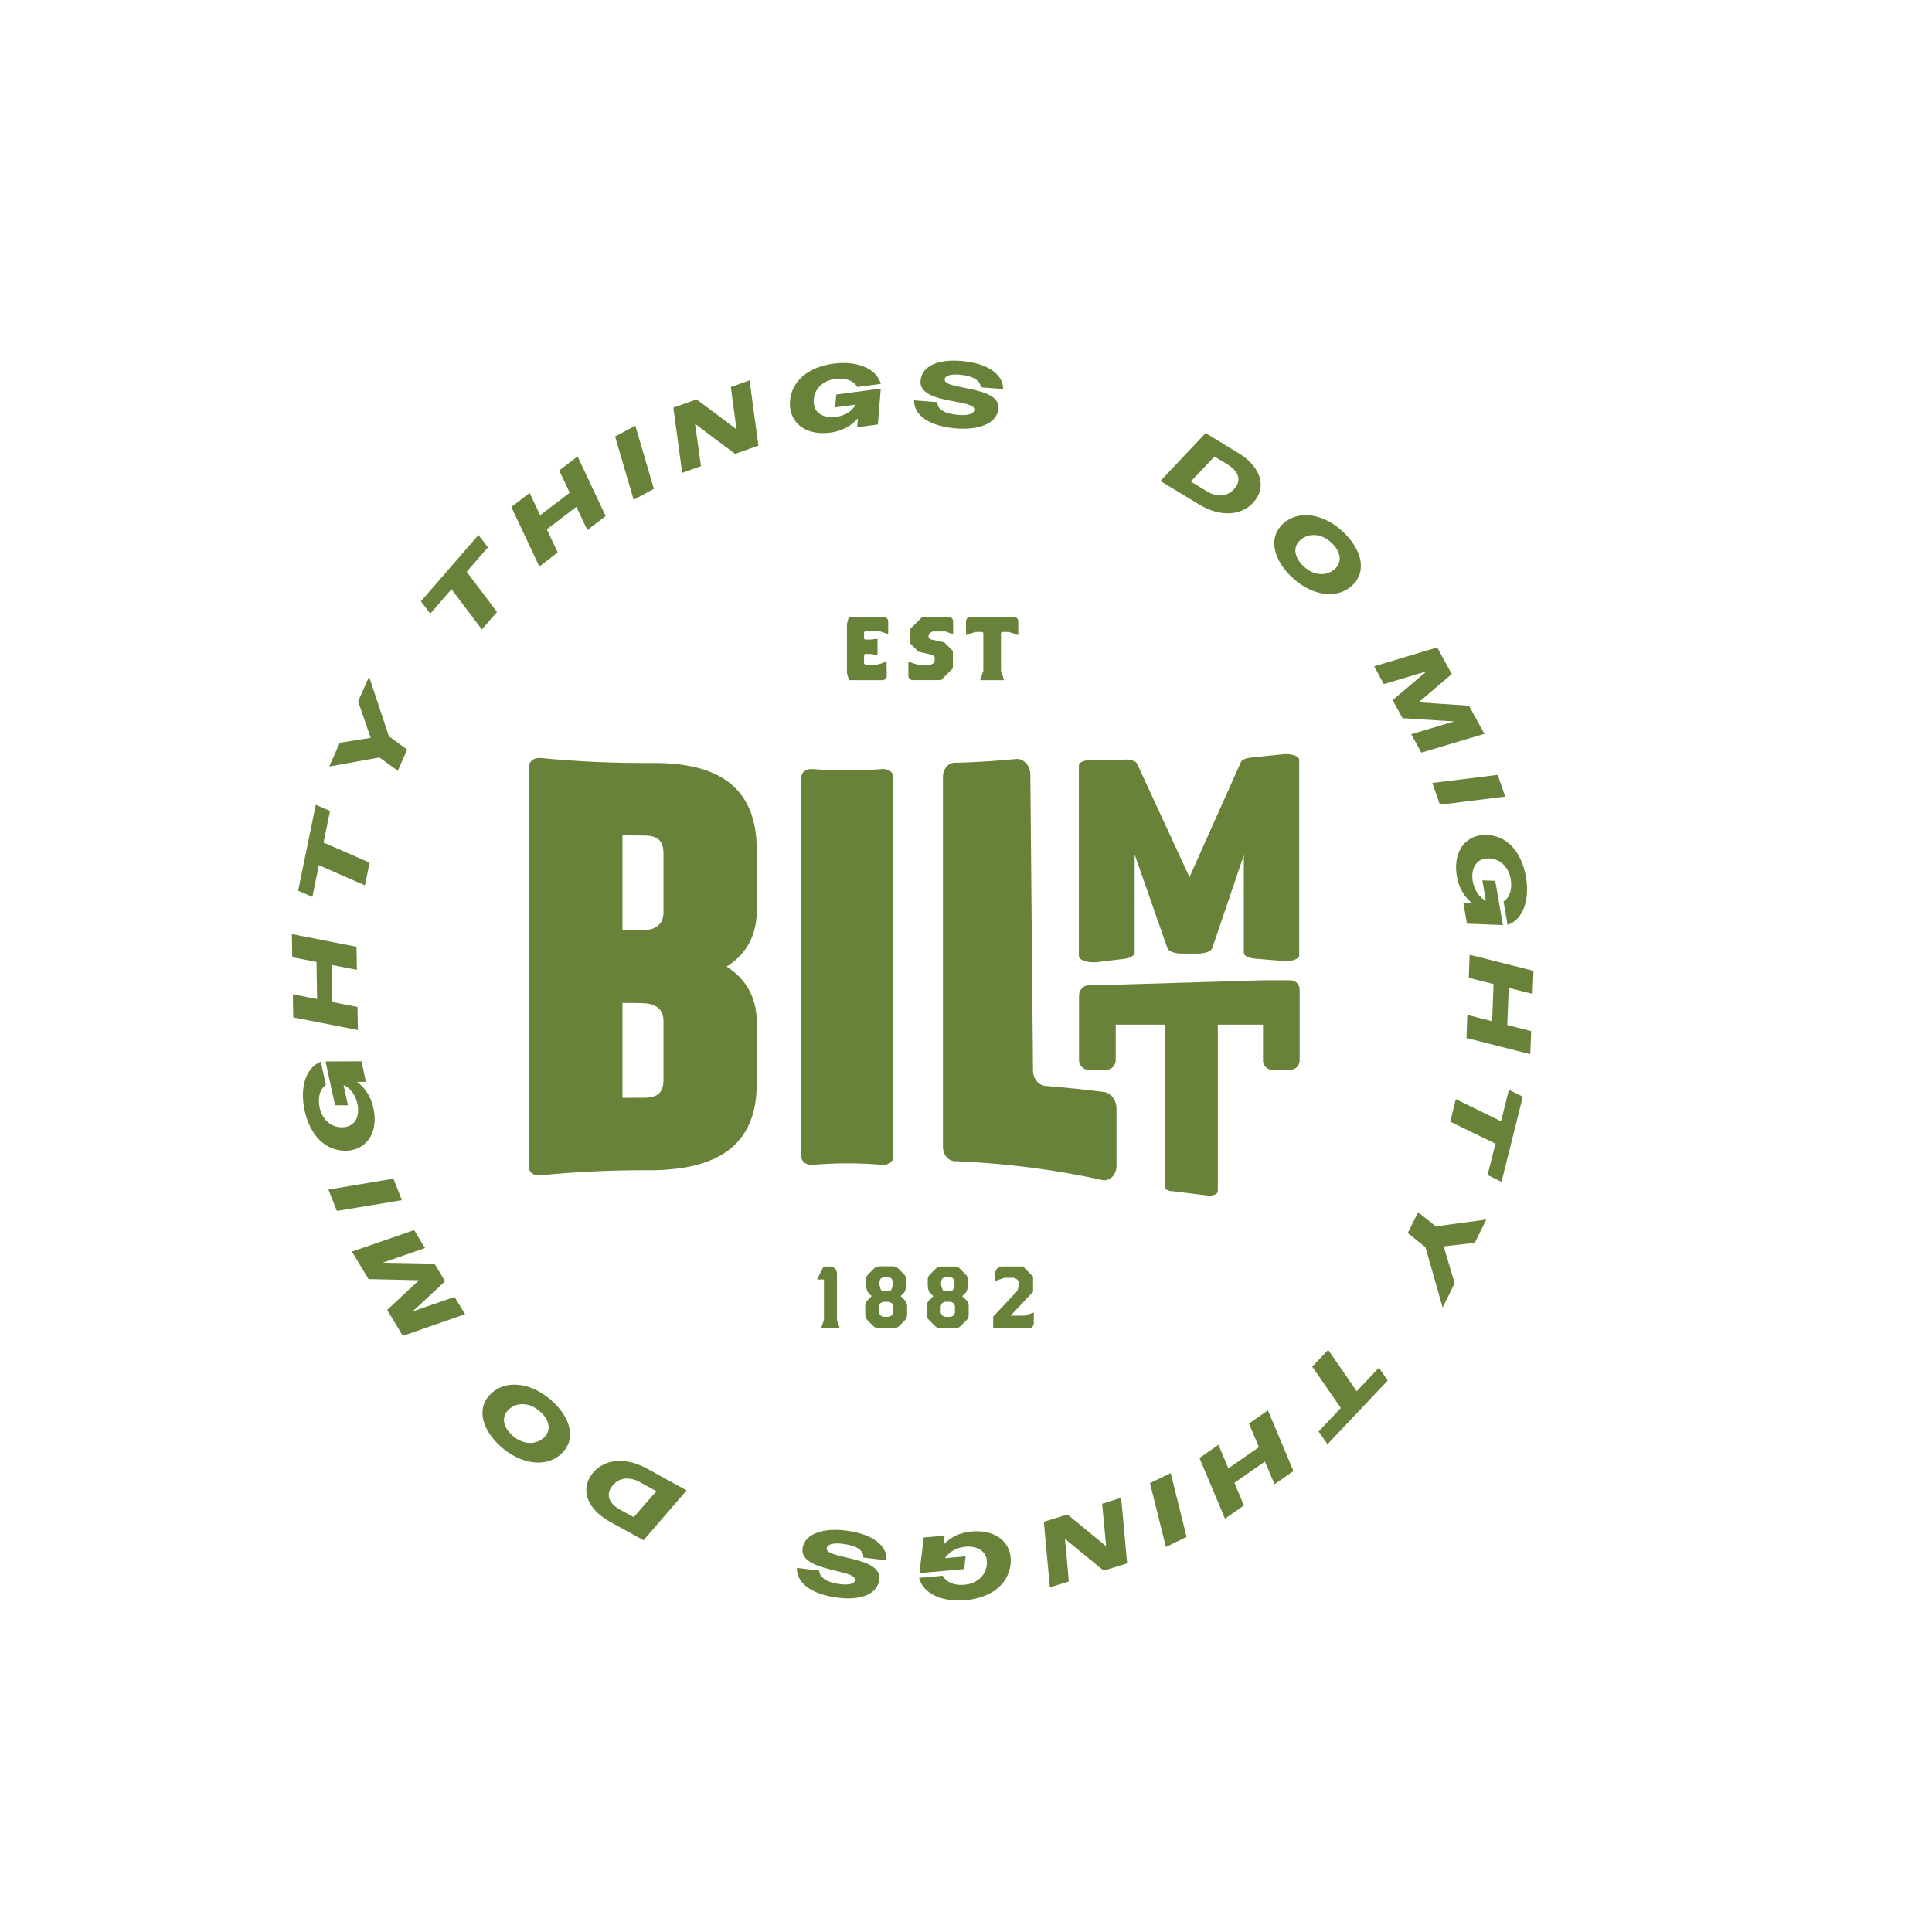 <svg width="558" height="558" viewBox="0 0 558 558" fill="none" xmlns="http://www.w3.org/2000/svg">
<path d="M244.612 180.309V194.37L245.166 196.452H254.842C255.551 196.452 256.148 195.854 256.126 195.145L256.038 190.872C254.908 191.624 253.602 192.023 252.251 192.023H249.948L249.55 191.624V189.144L249.816 188.879H251.498L253.447 189.189V184.494L251.498 184.716H249.816L249.55 184.45V182.634L249.749 182.369H254.222L256.525 183.144V179.468C256.525 178.759 255.949 178.206 255.241 178.206H245.143L244.59 180.287L244.612 180.309Z" fill="#688339"/>
<path d="M275.213 193.086V188.015L272.733 185.535L268.703 184.627L268.171 184.096V183.564L268.57 182.789L269.345 182.391H273.043L275.279 183.166V179.402C275.279 178.737 274.748 178.206 274.083 178.206H266.333L262.946 181.594V185.889L265.293 188.237L269.323 189.144L269.965 189.787V190.827L269.566 191.602L268.791 192.001H265.071L262.348 191.093V195.167C262.348 195.854 262.901 196.429 263.61 196.429H271.803L275.191 193.042L275.213 193.086Z" fill="#688339"/>
<path d="M279 179.379V183.432L281.701 182.524H283.739L284.004 182.789V193.728L283.096 196.452H290.005L289.097 193.728V182.789L289.363 182.524H291.4L294.101 183.432V179.424C294.101 178.759 293.57 178.206 292.884 178.206H280.174C279.531 178.206 279.022 178.715 279.022 179.357L279 179.379Z" fill="#688339"/>
<path d="M237.194 383.603H242.531L241.734 381.234V367.815C241.734 366.708 240.826 365.8 239.719 365.8H237.859L235.977 369.542H237.969V381.234L237.172 383.603H237.194Z" fill="#688339"/>
<path d="M260.112 374.347L261.064 373.395C261.551 372.908 261.751 371.535 261.751 371.048V369.631C261.751 369.011 261.507 368.435 261.064 367.992L259.492 366.42C259.071 365.999 258.474 365.734 257.854 365.734H254.023C253.425 365.734 252.827 365.977 252.384 366.42L250.812 367.992C250.369 368.435 250.126 369.011 250.126 369.631V371.048C250.126 371.535 250.325 372.908 250.812 373.395L251.764 374.347L250.591 375.521C250.17 375.941 249.904 376.539 249.904 377.159V379.728C249.904 380.348 250.148 380.924 250.591 381.366L252.163 382.939C252.606 383.382 253.181 383.625 253.801 383.625H258.097C258.717 383.625 259.293 383.382 259.736 382.939L261.308 381.366C261.751 380.924 261.994 380.348 261.994 379.728V377.159C261.994 376.562 261.751 375.964 261.308 375.521L260.134 374.347H260.112ZM254.001 370.029L254.399 369.232L255.196 368.834H256.68L257.477 369.232L257.876 370.029V371.092L257.455 372.576L256.68 372.952H255.196L254.421 372.576L254.001 371.092V370.029ZM257.986 379.13L257.588 379.927L256.791 380.326H255.064L254.266 379.927L253.868 379.13V377.181L254.266 376.384L255.064 375.986H256.791L257.588 376.384L257.986 377.181V379.13Z" fill="#688339"/>
<path d="M267.729 376.982V379.883C267.729 380.392 267.928 380.857 268.283 381.211L270.098 383.027C270.453 383.381 270.94 383.581 271.427 383.581H276.077C276.586 383.581 277.073 383.381 277.406 383.027L279.221 381.211C279.576 380.857 279.775 380.37 279.775 379.883V376.982C279.775 376.473 279.576 375.986 279.221 375.654L277.915 374.347L278.978 373.284C279.376 372.886 279.531 371.668 279.531 371.247V369.498C279.531 369.011 279.332 368.524 278.978 368.169L277.162 366.354C276.808 365.999 276.321 365.8 275.833 365.8H271.648C271.139 365.8 270.674 365.999 270.32 366.354L268.504 368.169C268.15 368.524 267.951 369.011 267.951 369.498V371.247C267.951 371.668 268.106 372.908 268.504 373.284L269.567 374.347L268.261 375.654C267.906 376.008 267.707 376.495 267.707 376.982H267.729ZM271.803 370.029L272.202 369.232L272.999 368.834H274.483L275.28 369.232L275.678 370.029V371.092L275.258 372.576L274.483 372.952H272.999L272.224 372.576L271.803 371.092V370.029ZM271.693 377.181L272.091 376.384L272.888 375.986H274.616L275.413 376.384L275.811 377.181V379.13L275.413 379.927L274.616 380.326H272.888L272.091 379.927L271.693 379.13V377.181Z" fill="#688339"/>
<path d="M291.91 379.971L298.376 373.063V368.701L295.453 365.778H289.408C288.345 365.778 287.481 366.641 287.459 367.682L287.415 369.963L290.116 369.055H292.84L293.858 369.564L294.368 370.583V371.07L293.814 372.841L286.861 380.259V383.625H297.158C297.933 383.625 298.575 382.983 298.575 382.208V379.086L295.851 379.994H291.866L291.91 379.971Z" fill="#688339"/>
<path d="M187.86 220.366C177.298 220.432 166.736 219.967 156.196 218.926C154.336 218.749 152.83 219.79 152.83 221.296V337.28C152.83 338.675 154.225 339.649 155.952 339.472C166.116 338.453 176.346 337.966 186.554 337.988C207.545 338.188 218.572 330.681 218.572 312.879V295.341C218.572 288.3 215.649 282.831 209.87 279.177C215.649 275.524 218.572 270.054 218.572 263.013V245.542C218.572 227.695 207.988 220.078 187.86 220.366ZM191.624 311.882C191.624 316.2 189.277 317.041 185.734 317.041C183.742 317.041 181.771 317.041 179.778 317.086V289.673C180.907 289.673 182.037 289.673 183.166 289.673C186.687 289.673 187.749 289.961 187.971 290.027C189.676 290.558 191.624 291.577 191.624 294.876V311.904V311.882ZM191.624 263.478C191.624 266.799 189.654 267.862 188.037 268.371C187.772 268.438 186.664 268.681 183.166 268.681C182.037 268.681 180.907 268.681 179.778 268.681V241.268C181.771 241.291 183.742 241.313 185.734 241.313C189.277 241.313 191.624 242.176 191.624 246.538V263.5V263.478Z" fill="#688339"/>
<path d="M254.709 222.115C248.066 222.669 241.401 222.669 234.758 222.115C232.943 221.96 231.459 222.979 231.459 224.418C231.459 260.976 231.459 297.556 231.459 334.114C231.459 335.575 232.943 336.571 234.758 336.416C241.401 335.863 248.066 335.863 254.709 336.416C256.525 336.571 258.008 335.553 258.008 334.114V224.418C258.008 222.956 256.547 221.96 254.709 222.115Z" fill="#688339"/>
<path d="M276.189 220.277C274.063 220.078 272.336 221.938 272.336 224.462V331.169C272.336 333.693 274.063 335.553 276.189 335.376C290.294 336.018 304.51 337.723 318.615 340.867C320.74 341.066 322.467 339.229 322.467 336.704V320.141C322.467 317.617 320.74 315.469 318.615 315.359C313.145 314.672 307.676 314.096 302.207 313.654C300.081 313.631 298.354 311.639 298.354 309.159C298.088 280.661 297.822 252.163 297.579 223.687C297.579 221.229 295.852 219.236 293.726 219.192C287.88 219.768 282.035 220.144 276.211 220.299L276.189 220.277Z" fill="#688339"/>
<path d="M372.598 283.119H365.025L319.854 284.469C319.854 284.469 319.654 284.491 319.566 284.491C319.522 284.491 319.477 284.469 319.411 284.469H314.761C313.034 284.469 311.639 285.864 311.639 287.592V306.192C311.639 307.742 312.901 309.004 314.451 309.004H319.433C320.983 309.004 322.245 307.742 322.245 306.192V295.939H336.372V342.794C336.372 343.502 337.502 344.078 338.897 344.078L349.215 345.34C350.61 345.34 351.739 344.764 351.739 344.056V295.939H364.782V306.302C364.782 307.786 365.977 308.981 367.461 308.981H372.664C374.148 308.981 375.366 307.786 375.366 306.302V285.798C375.366 284.314 374.17 283.119 372.664 283.119H372.598Z" fill="#688339"/>
<path d="M370.627 217.841L361.238 218.816C359.799 218.971 358.692 219.458 358.404 220.078L343.546 253.336L328.4 220.543C328.134 219.967 327.094 219.502 325.765 219.369L315.934 219.546C313.719 219.325 311.594 220.034 311.594 221.03V276.099C311.594 277.317 314.273 278.181 316.952 277.871L324.614 276.941C326.452 276.719 327.714 275.989 327.714 275.169V246.804L337.191 273.907C337.567 274.771 339.317 275.413 341.354 275.413H345.937C347.997 275.413 349.746 274.771 350.1 273.907L359.245 246.981V275.236C359.245 276.011 360.529 276.697 362.323 276.852L370.737 277.561C373.084 277.76 375.232 276.985 375.232 275.944V219.436C375.232 218.373 372.952 217.598 370.56 217.841H370.627Z" fill="#688339"/>
<path d="M362.014 145.102C362.412 144.659 362.744 144.194 363.054 143.707C365.601 139.522 363.519 134.385 357.607 130.798L348.196 125.085L335.154 138.924L346.248 145.656C352.226 149.287 358.338 149.132 362.014 145.102ZM350.765 131.861L354.529 134.141C357.496 135.957 358.404 138.238 357.098 140.386C356.899 140.696 356.655 141.028 356.367 141.316C354.352 143.508 351.451 143.641 348.595 141.914L343.923 139.079L350.765 131.861Z" fill="#688339"/>
<path d="M389.472 169.946C390.047 169.548 390.534 169.127 390.977 168.662C394.719 164.698 393.236 158.653 387.966 153.649C382.807 148.756 376.186 147.316 371.624 150.416C371.027 150.815 370.539 151.258 370.097 151.723C366.377 155.664 367.838 161.709 373.152 166.736C378.312 171.607 384.932 173.046 389.472 169.969V169.946ZM375.234 156.284C375.477 156.041 375.765 155.797 376.097 155.553C378.666 153.782 382.054 154.38 384.556 156.749C387.169 159.229 387.7 162.063 385.796 164.056C385.53 164.322 385.264 164.588 384.954 164.787C382.386 166.558 379.02 165.939 376.518 163.569C373.883 161.089 373.374 158.233 375.234 156.284Z" fill="#688339"/>
<path d="M419.984 208.364L416.729 209.338L407.584 212.062L410.507 217.376L428.73 211.951L424.279 203.825L417.017 203.338L409.732 202.828L414.537 198.754L419.297 194.68L415.09 186.996L396.889 192.443L399.679 197.581L408.824 194.857L412.012 193.905L409.466 196.053L402.225 202.208L405.059 207.412L416.064 208.121L419.984 208.364Z" fill="#688339"/>
<path d="M415.865 232.411L434.731 230.064L432.561 223.798L413.695 226.123L415.865 232.411Z" fill="#688339"/>
<path d="M427.401 241.269C422.397 242.132 419.696 246.893 420.781 253.159C421.356 256.459 422.951 259.094 425.209 260.887L422.641 260.799L423.681 266.777L434.066 267.176L431.852 254.399L428.132 254.266L429.151 260.156C427.224 259.16 425.829 257.145 425.364 254.576C424.811 251.41 425.94 248.531 428.863 248.022C429.261 247.956 429.66 247.934 430.081 247.934C433.314 248.044 435.727 250.436 436.325 253.912C436.79 256.614 436.148 259.182 434.244 260.356L435.417 267.131C440.134 265.493 441.816 259.514 440.731 253.292C439.447 245.963 435.262 241.379 429.416 241.136C428.708 241.136 428.044 241.158 427.424 241.269H427.401Z" fill="#688339"/>
<path d="M442.636 287.06L442.902 280.395L424.457 275.745L424.213 282.41L431.365 284.226L430.967 294.943L423.792 293.127L423.549 299.792L441.972 304.464L442.237 297.799L435.329 296.05L435.75 285.311L442.636 287.06Z" fill="#688339"/>
<path d="M433.534 323.839L420.47 317.462L418.854 323.95L431.918 330.327L429.637 339.384L433.667 341.332L439.823 316.731L435.793 314.761L433.534 323.839Z" fill="#688339"/>
<path d="M409.577 350.123L406.588 356.124L411.703 360.22L416.663 377.646L420.139 370.627L416.951 359.976L425.941 358.958L429.284 352.226L414.692 354.197L409.577 350.123Z" fill="#688339"/>
<path d="M391.841 401.827L383.604 389.869L378.998 394.719L387.257 406.654L380.836 413.452L383.404 417.127L400.809 398.727L398.262 395.029L391.841 401.827Z" fill="#688339"/>
<path d="M360.73 411.149L363.586 417.969L354.774 424.102L351.917 417.282L346.426 421.091L353.799 438.628L359.269 434.819L356.523 428.243L365.336 422.131L368.104 428.686L373.573 424.877L366.199 407.34L360.73 411.149Z" fill="#688339"/>
<path d="M332.143 428.354L336.726 446.799L342.705 443.898L338.121 425.453L332.143 428.354Z" fill="#688339"/>
<path d="M318.303 434.31L318.901 440.399L319.477 446.599L313.875 441.971L308.295 437.41L301.475 439.513L303.224 458.446L308.693 456.763L308.162 450.629L307.564 444.451L313.188 449.079L318.768 453.618L325.544 451.537L323.817 432.583L318.303 434.31Z" fill="#688339"/>
<path d="M280.573 442.326C277.251 442.614 274.484 443.987 272.513 446.09L272.823 443.522L266.8 444.053L265.538 454.349L278.447 453.198L278.89 449.5L272.934 450.032C274.085 448.194 276.211 446.976 278.801 446.732C282.012 446.444 284.758 447.795 285.024 450.762C285.068 451.161 285.024 451.559 285.001 451.98C284.625 455.191 282.056 457.383 278.536 457.715C275.812 457.959 273.31 457.095 272.291 455.102L265.449 455.722C266.689 460.549 272.491 462.719 278.801 462.166C286.197 461.502 291.113 457.715 291.866 451.914C291.932 451.205 291.954 450.541 291.91 449.899C291.467 444.85 286.95 441.75 280.617 442.326H280.573Z" fill="#688339"/>
<path d="M243.35 445.891C247.579 446.4 249.439 447.817 249.351 449.854L256.06 450.651C256.237 446.023 251.521 442.901 244.037 442.016C238.279 441.329 232.345 442.68 231.792 447.308C231.327 451.271 236.995 452.6 241.512 453.707C244.546 454.438 247.114 455.058 246.959 456.342C246.827 457.405 245.254 457.848 242.686 457.538C238.789 457.073 236.685 455.589 236.597 453.618L230.153 452.843C230.087 457.449 234.759 460.593 242.221 461.479C248.797 462.254 253.447 460.372 253.957 456.165C254.444 452.002 248.421 450.762 243.793 449.677C240.937 449.013 238.612 448.393 238.767 447.153C238.899 446.023 240.604 445.558 243.35 445.868V445.891Z" fill="#688339"/>
<path d="M171.209 425.453C170.833 425.918 170.501 426.405 170.235 426.892C167.888 431.166 170.169 436.214 176.236 439.558L185.868 444.85L198.312 430.457L186.931 424.191C180.819 420.825 174.708 421.224 171.209 425.431V425.453ZM183.034 438.185L179.159 436.059C176.103 434.376 175.107 432.14 176.324 429.926C176.502 429.594 176.745 429.284 177.011 428.974C178.937 426.693 181.838 426.449 184.761 428.044L189.566 430.679L183.034 438.185Z" fill="#688339"/>
<path d="M159.096 404.307C153.738 399.657 147.073 398.505 142.666 401.782C142.113 402.225 141.626 402.646 141.205 403.133C137.64 407.252 139.367 413.23 144.881 418.013C150.261 422.685 156.926 423.837 161.333 420.559C161.909 420.139 162.374 419.674 162.794 419.187C166.359 415.09 164.61 409.112 159.096 404.307ZM157.48 414.824C157.259 415.09 156.971 415.334 156.639 415.577C154.159 417.459 150.749 417.017 148.136 414.736C145.412 412.367 144.77 409.554 146.564 407.495C146.807 407.207 147.073 406.942 147.383 406.72C149.863 404.838 153.251 405.303 155.864 407.584C158.587 409.953 159.251 412.765 157.458 414.824H157.48Z" fill="#688339"/>
<path d="M122.272 377.691L119.128 378.798L121.585 376.539L128.56 370.052L125.483 364.981L114.455 364.759L110.514 364.693L113.747 363.586L122.759 360.464L119.615 355.282L101.635 361.482L106.44 369.432L113.703 369.587L121.01 369.764L116.404 374.059L111.82 378.333L116.338 385.817L134.318 379.573L131.284 374.591L122.272 377.691Z" fill="#688339"/>
<path d="M113.637 340.424L94.859 343.569L97.295 349.746L116.072 346.624L113.637 340.424Z" fill="#688339"/>
<path d="M101.747 332.143C106.707 331.058 109.209 326.187 107.837 319.987C107.128 316.709 105.423 314.163 103.098 312.458H105.689L104.404 306.524L94.019 306.568L96.787 319.234H100.507L99.223 313.366C101.194 314.274 102.677 316.222 103.231 318.769C103.917 321.913 102.921 324.814 100.02 325.456C99.622 325.544 99.223 325.567 98.802 325.589C95.569 325.611 93.067 323.33 92.314 319.876C91.739 317.197 92.27 314.606 94.13 313.366L92.669 306.634C88.041 308.472 86.624 314.517 87.974 320.695C89.569 327.958 93.953 332.364 99.799 332.364C100.507 332.364 101.172 332.276 101.792 332.143H101.747Z" fill="#688339"/>
<path d="M103.253 290.824L95.99 289.407L95.813 278.69L103.076 280.107L102.965 273.442L84.299 269.789L84.409 276.454L91.407 277.826L91.584 288.544L84.587 287.171L84.697 293.836L103.364 297.489L103.253 290.824Z" fill="#688339"/>
<path d="M92.092 249.882L105.4 255.706L106.75 249.151L93.443 243.35L95.325 234.205L91.206 232.434L86.113 257.256L90.232 259.049L92.092 249.882Z" fill="#688339"/>
<path d="M114.9 222.624L117.601 216.491L112.309 212.638L106.596 195.411L103.43 202.585L107.061 213.103L98.138 214.52L95.082 221.384L109.586 218.771L114.9 222.624Z" fill="#688339"/>
<path d="M134.784 165.142L140.917 158.078L138.194 154.513L121.564 173.667L124.266 177.232L130.399 170.168L139.168 181.793L143.552 176.744L134.784 165.142Z" fill="#688339"/>
<path d="M161.088 159.561L157.922 152.874L166.469 146.386L169.636 153.074L174.928 149.044L166.823 131.839L161.509 135.869L164.543 142.312L155.996 148.8L152.984 142.379L147.67 146.409L155.774 163.614L161.088 159.561Z" fill="#688339"/>
<path d="M188.857 141.183L183.498 122.937L177.652 126.082L183.011 144.349L188.857 141.183Z" fill="#688339"/>
<path d="M211.088 111.777L211.885 117.866L212.726 124.022L206.925 119.638L201.168 115.342L194.48 117.733L197.027 136.577L202.452 134.628L201.61 128.561L200.747 122.406L206.548 126.79L212.328 131.086L219.037 128.694L216.49 109.851L211.088 111.777Z" fill="#688339"/>
<path d="M239.851 124.952C243.173 124.509 245.874 123.026 247.756 120.834L247.557 123.402L253.558 122.605L254.377 112.242L241.512 113.947L241.224 117.667L247.158 116.87C246.095 118.752 244.014 120.081 241.445 120.413C238.257 120.834 235.445 119.594 235.046 116.649C235.002 116.25 235.002 115.852 235.024 115.431C235.268 112.198 237.748 109.895 241.246 109.43C243.97 109.076 246.494 109.829 247.601 111.777L254.421 110.869C252.982 106.109 247.07 104.182 240.781 105.024C233.408 105.998 228.647 110.028 228.16 115.851C228.115 116.56 228.138 117.224 228.204 117.866C228.868 122.893 233.518 125.794 239.829 124.952H239.851Z" fill="#688339"/>
<path d="M276.873 119.837C272.644 119.505 270.718 118.176 270.718 116.139L263.986 115.63C263.986 120.258 268.836 123.181 276.364 123.756C282.143 124.199 288.011 122.605 288.366 117.955C288.676 113.991 282.941 112.884 278.379 111.976C275.301 111.379 272.733 110.847 272.843 109.585C272.932 108.522 274.482 108.013 277.051 108.212C280.97 108.5 283.14 109.895 283.295 111.866L289.761 112.353C289.628 107.769 284.823 104.802 277.361 104.226C270.762 103.717 266.178 105.799 265.868 110.028C265.558 114.213 271.626 115.187 276.298 116.073C279.176 116.604 281.523 117.136 281.413 118.376C281.324 119.505 279.641 120.059 276.873 119.837Z" fill="#688339"/>
</svg>
